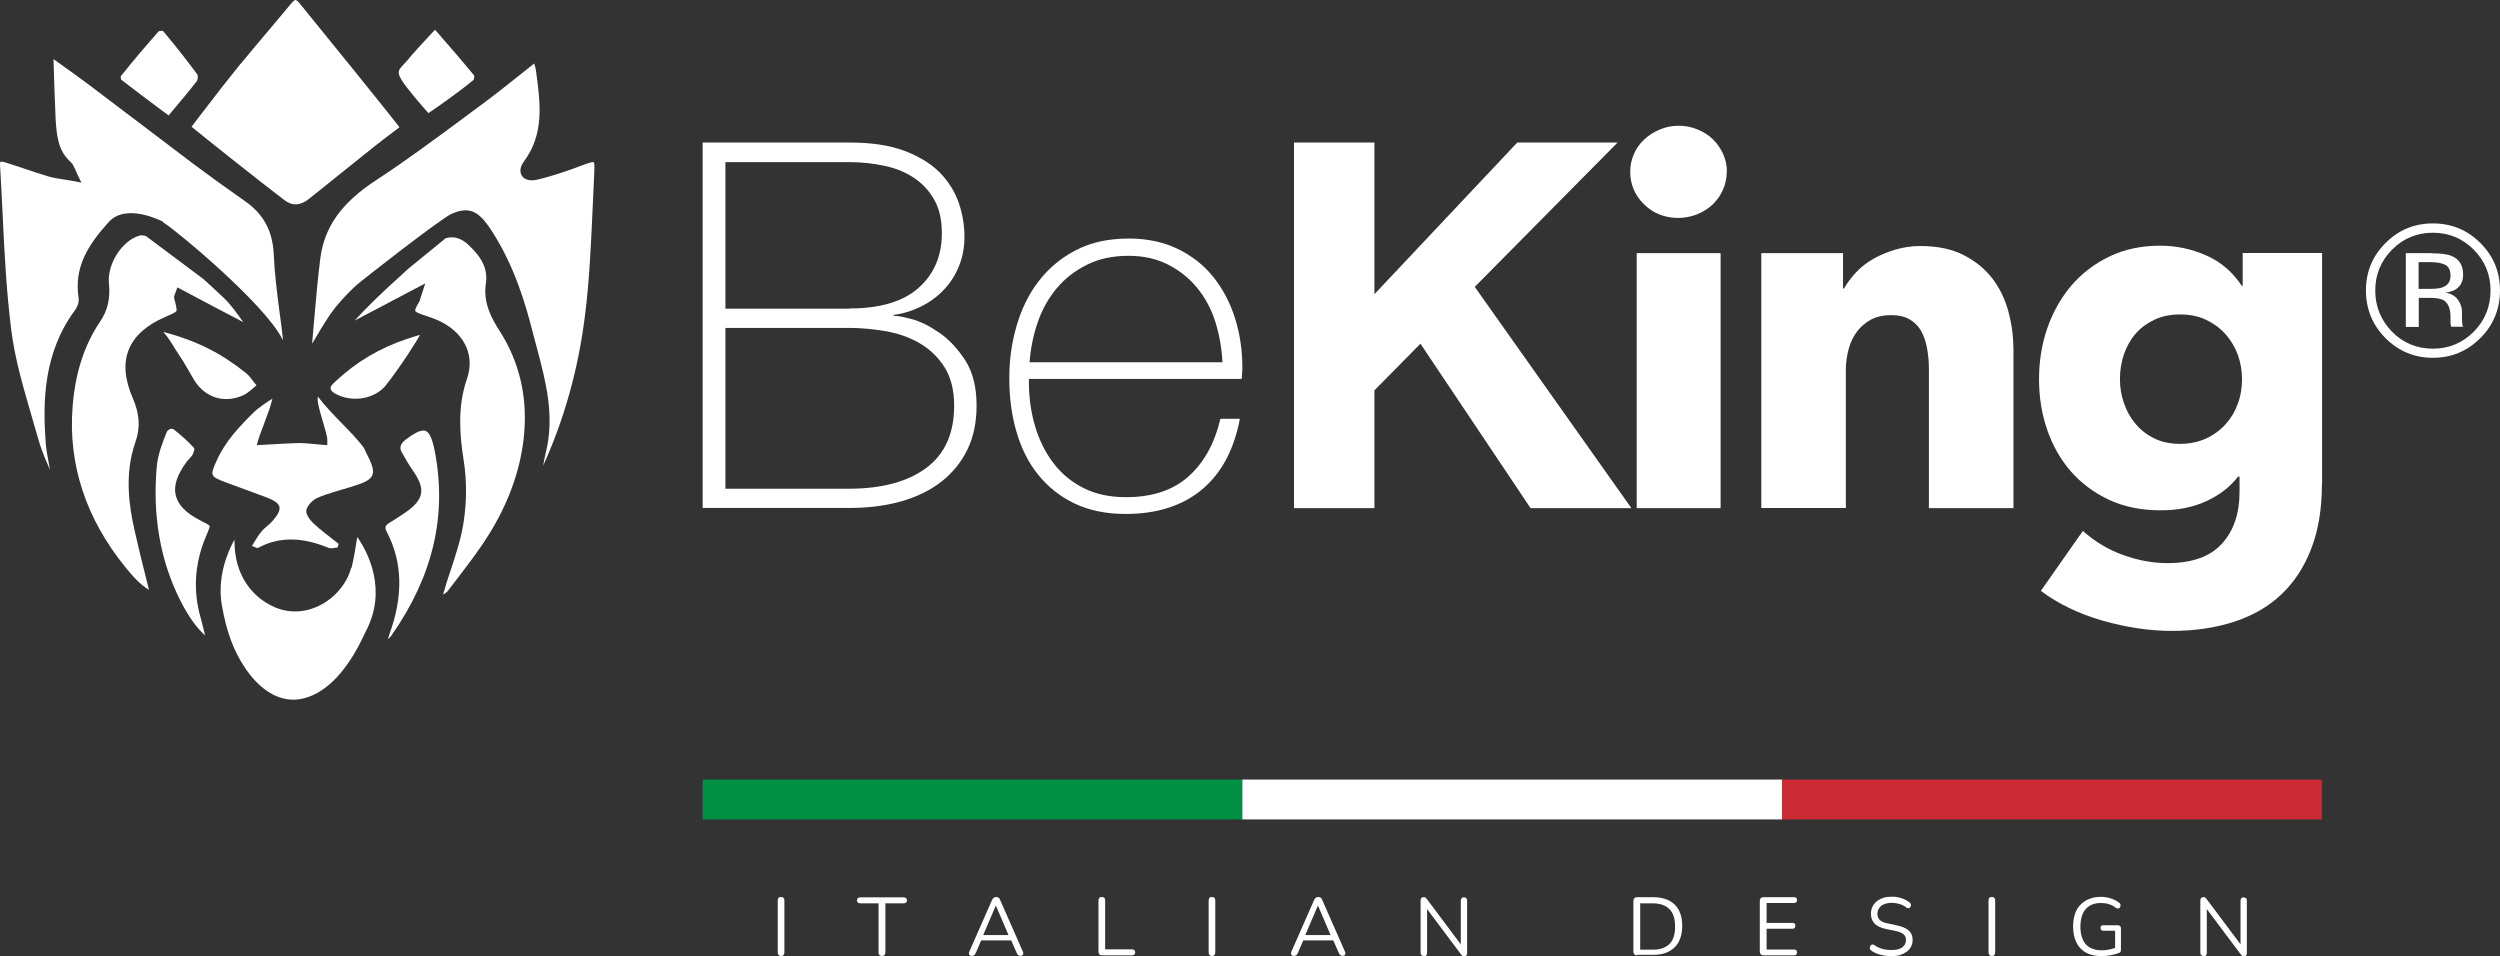 <svg xmlns="http://www.w3.org/2000/svg" id="Capa_1" viewBox="0 0 150.5 57.56"><rect x="0" y="0" width="150.5" height="57.56" fill="#333333" stroke="none"/><g><g><rect x="42.3" y="46.93" width="32.49" height="2.4" fill="#009145"></rect><rect x="74.79" y="46.93" width="32.49" height="2.4" fill="#fff"></rect><rect x="107.28" y="46.93" width="32.49" height="2.4" fill="#cd2c37"></rect><g><path d="M47.02,57.55c-.07,0-.12-.02-.15-.06-.03-.04-.05-.09-.05-.16v-3.12c0-.07.02-.12.05-.16.03-.04.08-.05.15-.05s.12.02.15.05c.03.04.05.09.05.16v3.12c0,.07-.02.12-.05.16s-.08.06-.15.06h0Z" fill="#fff"></path><path d="M53.09,57.55c-.06,0-.11-.02-.15-.06s-.05-.09-.05-.16v-2.95h-1.11c-.06,0-.11-.02-.14-.05-.03-.03-.05-.08-.05-.13,0-.06.02-.1.05-.13s.08-.05.14-.05h2.63c.06,0,.11.02.14.05.03.03.05.07.05.13s-.02.1-.05.13c-.03.03-.08.05-.14.05h-1.11v2.95c0,.07-.02.12-.05.16s-.09.06-.16.06h0Z" fill="#fff"></path><path d="M58.51,57.55c-.05,0-.09-.01-.13-.04s-.05-.06-.05-.1,0-.09.03-.14l1.36-3.09c.03-.07.07-.11.11-.14.04-.03.09-.04.14-.04s.09.01.14.04.08.08.1.14l1.36,3.09c.03.05.04.1.03.14,0,.04-.02.08-.05.1-.03.02-.07.03-.12.03-.06,0-.11-.02-.14-.05-.04-.03-.07-.08-.09-.14l-.37-.84.2.1h-2.12l.2-.1-.36.84c-.03.06-.06.11-.09.14-.03.03-.08.05-.13.05h0ZM59.95,54.51l-.8,1.87-.12-.09h1.83l-.11.09-.8-1.87h0Z" fill="#fff"></path><path d="M66.33,57.51c-.07,0-.12-.02-.15-.06s-.05-.09-.05-.16v-3.08c0-.07.02-.12.05-.16s.08-.05.15-.05.12.02.15.05c.03.04.05.09.05.16v2.94h1.62c.06,0,.11.02.14.05s.05.08.05.13-.02.1-.05.13c-.03.03-.08.05-.14.05h-1.82Z" fill="#fff"></path><path d="M72.96,57.55c-.07,0-.12-.02-.15-.06-.03-.04-.05-.09-.05-.16v-3.12c0-.07.02-.12.05-.16.03-.04.08-.05.15-.05s.12.02.15.05c.03.04.05.09.05.16v3.12c0,.07-.02.12-.05.16-.03.04-.08.06-.15.06Z" fill="#fff"></path><path d="M77.9,57.55c-.05,0-.09-.01-.13-.04s-.05-.06-.05-.1c0-.04,0-.09.03-.14l1.36-3.09c.03-.07.07-.11.11-.14.04-.03.09-.04.14-.04s.09.01.14.04.08.08.1.14l1.36,3.09c.03.05.04.1.03.14,0,.04-.02.08-.05.1-.03.02-.07.03-.12.03-.06,0-.11-.02-.14-.05-.04-.03-.07-.08-.09-.14l-.37-.84.2.1h-2.12l.2-.1-.36.84c-.03.06-.06.11-.09.14-.03.03-.08.05-.13.05h0ZM79.34,54.51l-.8,1.87-.12-.09h1.83l-.11.09-.8-1.87h0Z" fill="#fff"></path><path d="M85.71,57.55c-.06,0-.11-.02-.14-.05s-.05-.08-.05-.15v-3.14c0-.07.02-.12.05-.15.03-.04.08-.05.13-.05s.09,0,.12.03.05.05.09.1l2.15,2.87h-.12v-2.79c0-.06.02-.11.05-.15s.08-.05.14-.05.1.02.14.05.05.08.05.15v3.15c0,.06-.01.11-.04.15-.03.03-.07.05-.12.05-.05,0-.09,0-.12-.03-.03-.02-.06-.05-.09-.09l-2.15-2.87h.11v2.79c0,.07-.02.12-.05.15s-.08.05-.14.05h0Z" fill="#fff"></path><path d="M98.56,57.51c-.07,0-.13-.02-.17-.06-.04-.04-.06-.09-.06-.17v-3.04c0-.07.02-.13.06-.17.04-.04.09-.06.17-.06h.95c.56,0,1,.15,1.3.44.31.3.46.73.46,1.29,0,.28-.04.53-.12.75-.08.22-.19.4-.34.54-.15.15-.34.26-.55.34-.22.08-.47.11-.75.11h-.95,0ZM98.75,57.17h.74c.23,0,.43-.03.6-.09s.31-.15.42-.26c.11-.11.2-.26.25-.44.06-.18.08-.38.08-.61,0-.46-.11-.81-.34-1.04-.23-.23-.57-.35-1.02-.35h-.74v2.79h0Z" fill="#fff"></path><path d="M106.17,57.51c-.07,0-.13-.02-.17-.06s-.06-.09-.06-.17v-3.04c0-.07.02-.13.06-.17.04-.04.09-.06.17-.06h1.84c.06,0,.1.02.13.05.03.03.04.07.04.12,0,.06-.02.1-.04.13s-.07.05-.13.05h-1.66v1.2h1.56c.06,0,.1.01.13.04.03.03.04.07.04.13s-.02.1-.04.13-.07.05-.13.05h-1.56v1.25h1.66c.06,0,.1.02.13.05s.04.07.04.12c0,.06-.02.1-.04.13s-.07.05-.13.05h-1.84Z" fill="#fff"></path><path d="M113.85,57.56c-.15,0-.31-.01-.45-.04s-.29-.06-.41-.11-.24-.11-.34-.19c-.04-.03-.07-.06-.08-.1s-.02-.08,0-.11.02-.07.05-.1.05-.04.09-.05.08,0,.12.03c.15.11.31.18.47.23.17.05.36.07.57.07.3,0,.52-.05.66-.17.14-.11.21-.26.21-.44,0-.15-.05-.26-.16-.35-.1-.08-.28-.15-.52-.2l-.51-.1c-.31-.07-.54-.17-.69-.32-.15-.15-.23-.35-.23-.6,0-.15.03-.3.09-.42.06-.13.15-.24.26-.33.11-.09.25-.16.4-.21s.33-.07.51-.07c.21,0,.4.03.58.09s.34.14.49.26c.04.03.06.06.07.1s.02.07,0,.11c0,.03-.03.06-.05.09s-.06.04-.09.04c-.04,0-.08,0-.13-.04-.13-.1-.27-.17-.41-.21-.14-.04-.3-.07-.47-.07s-.32.03-.45.08c-.13.05-.23.13-.3.23-.07.1-.11.22-.11.35,0,.16.05.28.15.38.1.09.26.16.48.2l.51.11c.33.07.58.17.74.31.16.14.24.33.24.57,0,.15-.03.28-.09.4-.06.12-.15.23-.26.31s-.25.15-.4.2c-.16.05-.34.07-.53.07h0Z" fill="#fff"></path><path d="M119.91,57.55c-.07,0-.12-.02-.15-.06s-.05-.09-.05-.16v-3.12c0-.07.02-.12.05-.16s.08-.05.15-.05.12.02.15.05.05.09.05.16v3.12c0,.07-.02.12-.05.16s-.08.06-.15.06Z" fill="#fff"></path><path d="M126.52,57.56c-.37,0-.69-.07-.94-.21s-.45-.34-.58-.61c-.13-.27-.2-.59-.2-.96,0-.28.04-.53.11-.75.07-.22.18-.41.33-.56.14-.15.32-.27.52-.35s.44-.13.7-.13c.21,0,.41.03.6.09.19.06.37.15.52.27.04.03.06.06.07.1s0,.07,0,.11c-.01.04-.03.07-.05.09-.02.02-.06.04-.09.04s-.08,0-.12-.03c-.14-.11-.28-.18-.43-.23-.15-.05-.32-.07-.5-.07-.26,0-.49.06-.67.17-.18.11-.32.27-.41.48s-.14.47-.14.77c0,.46.11.81.32,1.06.22.24.54.37.97.37.16,0,.31-.02.46-.05.15-.03.29-.08.43-.13l-.09.23v-1.23h-.71c-.06,0-.1-.02-.13-.05s-.04-.07-.04-.12c0-.05.02-.09.04-.12.03-.03.07-.04.13-.04h.88c.06,0,.1.02.13.05s.05.07.05.13v1.29s0,.09-.02.12-.04.06-.08.07c-.14.06-.3.1-.5.14-.19.04-.38.06-.56.06h0Z" fill="#fff"></path><path d="M132.65,57.55c-.06,0-.11-.02-.14-.05s-.05-.08-.05-.15v-3.14c0-.07.02-.12.05-.15s.08-.05.13-.05.09,0,.12.03.05.05.09.1l2.15,2.87h-.12v-2.79c0-.06.02-.11.05-.15s.08-.05.14-.05.1.02.14.05.05.08.05.15v3.15c0,.06-.01.11-.04.15-.03.03-.07.05-.12.05-.05,0-.09,0-.12-.03-.03-.02-.06-.05-.09-.09l-2.15-2.87h.11v2.79c0,.07-.02.12-.05.15s-.08.05-.14.05h0Z" fill="#fff"></path></g></g><g><path d="M42.3,8.58h8.82c1.32,0,2.41.16,3.3.49.88.33,1.59.76,2.13,1.29.53.54.92,1.15,1.16,1.83.24.69.35,1.38.35,2.08,0,.6-.1,1.16-.31,1.7s-.5,1.01-.88,1.42c-.38.41-.83.76-1.36,1.03s-1.1.46-1.74.54l.06.06c.14-.02.48.04,1.02.18s1.1.42,1.68.82c.59.4,1.11.96,1.57,1.66.46.71.69,1.62.69,2.73,0,1.01-.18,1.89-.55,2.65-.37.76-.89,1.4-1.56,1.93-.67.52-1.47.92-2.42,1.19s-1.99.4-3.14.4h-8.82V8.58h0ZM51.12,18.57c1.87,0,3.27-.42,4.19-1.25.93-.83,1.39-1.93,1.39-3.28,0-.8-.15-1.47-.46-2.02-.31-.54-.72-.99-1.23-1.32-.51-.34-1.1-.58-1.77-.72s-1.37-.22-2.11-.22h-7.46v8.82h7.46ZM51.12,29.42c1.97,0,3.52-.42,4.64-1.25,1.12-.83,1.68-2.08,1.68-3.75,0-.94-.2-1.72-.59-2.33-.39-.61-.89-1.08-1.49-1.43-.61-.35-1.28-.59-2.03-.72-.75-.13-1.49-.2-2.2-.2h-7.46v9.68h7.46,0Z" fill="#fff"></path><path d="M61.94,22.82v.18c0,.92.12,1.81.37,2.65.25.84.61,1.58,1.1,2.22.48.64,1.09,1.14,1.82,1.51.73.37,1.58.55,2.55.55,1.59,0,2.84-.42,3.77-1.25s1.57-1.99,1.92-3.47h1.17c-.35,1.85-1.1,3.27-2.27,4.25s-2.7,1.48-4.61,1.48c-1.17,0-2.19-.21-3.07-.63s-1.6-1-2.19-1.73-1.02-1.59-1.31-2.59c-.29-1-.43-2.07-.43-3.22s.15-2.17.45-3.19c.3-1.02.74-1.91,1.34-2.68.6-.77,1.34-1.39,2.24-1.85.89-.46,1.95-.69,3.16-.69,1.11,0,2.09.21,2.94.62.85.41,1.57.97,2.14,1.68.57.71,1.01,1.53,1.31,2.47.3.94.45,1.94.45,3.01,0,.1,0,.22-.02.35-.01.13-.02.24-.02.32h-12.83ZM73.59,21.81c-.04-.86-.19-1.68-.43-2.45-.25-.77-.61-1.45-1.1-2.04-.48-.59-1.07-1.05-1.76-1.4-.69-.35-1.48-.52-2.37-.52-.95,0-1.78.18-2.5.54-.72.36-1.33.83-1.82,1.42-.49.59-.88,1.27-1.14,2.05-.27.78-.43,1.58-.49,2.4h11.62,0Z" fill="#fff"></path><path d="M82.74,8.58v9.13l8.6-9.13h6.04l-8.6,8.69,9.43,13.32h-6.07l-6.63-9.9-2.77,2.81v7.09h-4.84V8.58h4.84,0Z" fill="#fff"></path><path d="M103.95,10.34c0,.39-.08.76-.23,1.09-.15.34-.36.63-.62.88-.26.25-.57.44-.93.59-.36.14-.74.22-1.13.22-.82,0-1.51-.27-2.07-.82-.55-.54-.83-1.2-.83-1.96,0-.37.07-.72.22-1.06.14-.34.35-.63.62-.88s.57-.45.93-.6c.35-.15.73-.23,1.14-.23s.77.07,1.13.22c.36.14.67.34.93.59.26.25.46.54.62.88.15.34.23.7.23,1.1h0ZM98.53,30.59v-15.35h5.05v15.35h-5.05Z" fill="#fff"></path><path d="M106.05,15.24h4.9v2.13h.06c.18-.33.43-.65.72-.97.3-.32.65-.59,1.05-.82.4-.23.84-.41,1.31-.55s.98-.22,1.51-.22c1.03,0,1.9.18,2.62.55.72.37,1.3.85,1.74,1.43s.76,1.26.96,2.02c.2.76.29,1.52.29,2.28v9.5h-5.09v-8.39c0-.43-.04-.84-.11-1.23-.07-.39-.19-.74-.35-1.03-.16-.3-.4-.53-.69-.71-.3-.17-.67-.26-1.13-.26s-.85.09-1.19.26c-.34.18-.62.42-.85.72s-.4.66-.51,1.06c-.11.4-.17.82-.17,1.25v8.32h-5.09v-15.35" fill="#fff"></path><path d="M139.78,29.14c0,1.5-.22,2.81-.65,3.91-.43,1.11-1.04,2.03-1.82,2.76-.78.73-1.73,1.27-2.85,1.63-1.12.36-2.36.54-3.71.54s-2.75-.21-4.18-.62c-1.43-.41-2.67-1.01-3.71-1.79l2.53-3.61c.74.66,1.56,1.15,2.45,1.46.89.32,1.77.48,2.64.48,1.48,0,2.57-.39,3.28-1.17.71-.78,1.06-1.82,1.06-3.11v-.93h-.09c-.47.62-1.11,1.11-1.91,1.48-.8.37-1.72.55-2.74.55-1.17,0-2.21-.21-3.11-.63-.9-.42-1.67-.99-2.3-1.71-.63-.72-1.1-1.56-1.43-2.51-.33-.96-.49-1.97-.49-3.04s.16-2.09.49-3.05c.33-.96.81-1.82,1.43-2.56.63-.74,1.39-1.33,2.3-1.77.9-.44,1.93-.66,3.08-.66.97,0,1.89.2,2.77.59.88.39,1.59,1,2.13,1.82h.06v-1.97h4.78v13.9h0ZM134.97,22.82c0-.51-.09-1.01-.26-1.48-.18-.47-.43-.89-.76-1.25-.33-.36-.72-.64-1.17-.85-.45-.21-.97-.31-1.54-.31s-1.08.1-1.53.31c-.44.21-.82.48-1.13.83-.31.35-.54.76-.71,1.23-.16.47-.25.98-.25,1.51s.08,1.01.25,1.48c.16.47.4.89.71,1.25.31.36.68.65,1.13.86.44.22.95.32,1.53.32s1.1-.11,1.56-.32.85-.5,1.17-.85.57-.76.74-1.23c.18-.47.26-.98.26-1.51h0Z" fill="#fff"></path><path d="M149.32,20.35c-.79.79-1.74,1.19-2.86,1.19s-2.07-.4-2.86-1.19c-.78-.79-1.17-1.75-1.17-2.87s.39-2.06,1.18-2.85c.79-.79,1.73-1.18,2.85-1.18s2.07.39,2.86,1.18,1.18,1.74,1.18,2.85-.39,2.08-1.18,2.87h0ZM144,15.03c-.67.68-1.01,1.5-1.01,2.46s.34,1.79,1.01,2.48c.67.68,1.5,1.02,2.46,1.02s1.78-.34,2.46-1.02c.67-.68,1.01-1.51,1.01-2.48s-.34-1.78-1.01-2.46c-.68-.68-1.5-1.02-2.46-1.02s-1.78.34-2.46,1.02ZM146.38,15.25c.55,0,.95.05,1.21.16.46.19.69.57.69,1.12,0,.4-.14.69-.43.88-.15.1-.37.17-.64.21.35.05.6.2.76.43.16.23.24.46.24.69v.32c0,.1,0,.21.01.33,0,.12.02.19.04.23l.03.05h-.73s0-.03-.01-.04c0-.02,0-.03-.01-.05l-.02-.14v-.35c0-.51-.14-.85-.42-1.02-.17-.09-.45-.14-.87-.14h-.62v1.75h-.78v-4.44h1.55,0ZM147.22,15.95c-.2-.11-.51-.17-.95-.17h-.67v1.61h.71c.33,0,.58-.03.75-.1.31-.12.46-.35.46-.69,0-.32-.1-.54-.3-.65h0Z" fill="#fff"></path></g></g><path d="M9.82,13.38c.91.58,6.13,4.94,7.18,7.04.01.02.02.04.03.06,0-.03,0-.05,0-.08-.06-.56-.13-1.11-.21-1.67-.14-1.11-.29-2.26-.34-3.4-.06-1.42-.61-2.44-1.73-3.22-1.13-.79-2.14-1.52-3.09-2.23-1.1-.83-2.2-1.66-3.3-2.5-.99-.75-1.98-1.5-2.97-2.25-.57-.43-1.15-.84-1.72-1.25-.15-.11-.3-.21-.45-.32l.02.59c.03.91.05,1.86.1,2.78v.07c.06,1.05.11,2.04.92,2.76.12.11.18.25.26.42.04.09.08.19.14.32l.24.49-.54-.1c-.2-.04-.39-.07-.55-.09-.33-.05-.62-.1-.9-.18-.52-.15-1.04-.33-1.54-.5-.35-.12-.69-.23-1.04-.34-.23-.07-.3-.04-.31-.04,0,0-.02.04-.02.16.06.94.1,1.89.15,2.83.11,2.35.23,4.78.53,7.15.21,1.68.7,3.36,1.17,4.98.15.52.3,1.04.45,1.56.16.57.39,1.13.63,1.68.03.06.05.12.08.19-.03-.19-.06-.37-.1-.56-.06-.32-.12-.65-.15-.98-.2-2.56-.15-5.52,1.77-8.1.15-.2.24-.51.2-.72-.27-1.83.53-3.14,1.81-4.56,1.07-1.18,3.19-.06,3.28-.02h0Z" fill="#fff"></path><path d="M14.49,3.83c-.74.91-1.47,1.85-2.17,2.77-.26.34-.53.68-.79,1.03.79.65,3.93,3.15,5.58,4.41.48.37.97.35,1.49-.07.69-.54,1.37-1.1,2.06-1.65.61-.49,1.23-.99,1.85-1.48.4-.32.8-.62,1.21-.93.11-.08.22-.16.33-.25-.75-.97-4.04-5.04-6.03-7.48-.11-.13-.19-.18-.23-.18-.02,0-.1.02-.26.21-.41.5-.83.99-1.24,1.48-.59.7-1.2,1.42-1.79,2.14h0Z" fill="#fff"></path><path d="M21.14,34.18c-.25.95-.98,1.82-1.92,2.28-.87.43-1.82.46-2.67.1-1.49-.64-2.4-2.07-2.43-3.83,0-.08,0-.16-.01-.24-.43.78-1.05,2.3-.75,3.97.28,1.59.71,2.73,1.38,3.73.82,1.22,1.8,1.89,2.83,1.93,1.05.03,2.16-.6,3.1-1.81.49-.62.92-1.37,1.34-2.28,1.33-2.5.15-4.76-.5-5.7-.01.08-.02.15-.04.23-.09.57-.18,1.1-.31,1.63h0Z" fill="#fff"></path><path d="M10.42,25.84s-.04-.03-.08-.03c-.01,0-.03,0-.05,0-.12.03-.22.13-.24.17-.27.67-.55,1.39-.61,2.09-.27,2.97.21,5.7,1.42,8.09.47.93.94,1.59,1.48,2.09,0,0,0-.02,0-.02-.08-.33-.16-.67-.25-1-.48-1.64-.38-3.3.3-4.92l.05-.11c.09-.22.2-.48.18-.54-.03-.06-.32-.21-.58-.34-.84-.43-1.32-.92-1.46-1.5-.14-.58.08-1.24.65-2.01.05-.07.12-.14.18-.21.08-.08.15-.17.19-.24.07-.15.1-.3.1-.37-.37-.41-.8-.8-1.28-1.17h0Z" fill="#fff"></path><path d="M23.59,38.22c2.49-3.57,3.33-7.2,2.58-11.08-.14-.71-.32-1.12-.55-1.2-.04-.02-.08-.02-.13-.02-.24,0-.59.18-1.05.53-.43.32-.37.59-.23.82.18.32.42.74.7,1.14.7,1.02.6,1.64-.39,2.36-.24.17-.48.33-.72.48-.12.08-.25.15-.37.23-.25.17-.28.28-.14.55.94,1.81,1,3.83.15,6.16-.03.09-.06.19-.09.29.1-.08.18-.17.25-.26h0Z" fill="#fff"></path><path d="M9.55,1.89c-.73.82-1.49,1.71-2.28,2.7,0,.02,0,.15.02.2.77.6,1.53,1.17,2.35,1.78l.51.38c.12-.15.24-.29.36-.43.47-.56.92-1.09,1.34-1.64.05-.07.08-.31.04-.38-.63-.86-1.33-1.75-2.08-2.64-.07-.01-.22,0-.27.03h0Z" fill="#fff"></path><path d="M26.19,1.79l-.17.18c-.57.61-1.1,1.18-1.59,1.77-.05.06-.11.12-.16.17-.26.28-.39.41-.11.88.3.51,1.25,1.59,1.63,2.02.79-.53,1.94-1.36,2.71-1.99.03-.04.06-.2.05-.27-.6-.73-1.23-1.46-1.9-2.23l-.46-.53h0Z" fill="#fff"></path><path d="M26.97,35.56c.17-.23.35-.46.52-.68.65-.85,1.33-1.73,1.9-2.64,1.19-1.89,1.9-3.84,2.13-5.8.28-2.4-.21-4.6-1.45-6.53-.53-.82-.99-1.73-.82-2.86.12-.8-.19-1.5-1.02-2.28-.46-.44-.9-.57-1.4-.43l-2.23,1.82c-1.79,1.6-2.74,2.57-3.25,3.14l4.25-2.24-.21.65c-.04.11-.06.19-.08.25-.03.11-.05.18-.1.25-.23.38-.23.49-.21.51.01.03.08.11.51.25l.06.02c.33.11.66.22.98.38,1.45.74,2.04,2.06,1.56,3.44-.59,1.69-.43,3.45-.19,4.95.19,1.21.18,2.52-.03,3.8-.16.96-.47,1.89-.77,2.8-.14.42-.28.84-.4,1.27-.02.05-.03.11-.04.16.12-.06.22-.14.29-.23h0Z" fill="#fff"></path><path d="M35.68,12.48c.03-.74.07-1.47.1-2.21.02-.43-.03-.51-.04-.51-.02,0-.12-.02-.55.14-.9.34-1.87.69-2.87.92-.58.13-.83-.12-.9-.24-.07-.11-.21-.42.12-.86,1.24-1.67.99-3.5.73-5.44-.02-.15-.06-.3-.11-.46-.27.21-.53.42-.79.63-.79.63-1.53,1.22-2.3,1.79-.41.31-.83.61-1.24.92-1.69,1.25-3.43,2.54-5.22,3.71-2.06,1.35-3.09,2.8-3.33,4.71-.16,1.27-.27,2.57-.38,3.82-.04.43-.07.86-.11,1.29.09-.15.18-.31.28-.47.34-.57.69-1.17,1.11-1.7.36-.44.76-.88,1.24-1.32.24-.23,5.06-4,5.75-4.32.33-.15.61-.22.86-.22.64,0,1.08.47,1.61,1.3,1.32,2.05,2,4.33,2.44,6.08.08.3.16.6.24.9.53,2,1.08,4.07.55,6.25-.08.32-.13.59-.17.84,1.26-2.77,2.11-5.79,2.51-8.99.28-2.17.37-4.4.47-6.56h0Z" fill="#fff"></path><path d="M10.57,17.59l.11-.29.98.52c.52.28,1.03.55,1.55.82.48.25.95.5,1.43.75-.33-.48-.77-1.07-1.11-1.4h0c-.42-.4-.84-.79-1.27-1.18l-3.49-2.61c-.09-.02-.17-.03-.24-.03-.06,0-.11,0-.15.02-1.04.3-1.95,1.73-1.82,2.9.09.87-.08,1.61-.54,2.28-.95,1.41-1.49,3.08-1.65,5.12-.27,3.47.8,6.71,3.15,9.62.44.54.88,1.06,1.45,1.4-.06-.24-.12-.48-.18-.72-.25-.99-.48-1.92-.69-2.87-.33-1.46-.62-3.38.05-5.3.31-.89.26-1.69-.16-2.66-.49-1.13-.57-2.11-.23-2.93.33-.81,1.06-1.46,2.17-1.94.36-.16.65-.28.69-.37.04-.09-.03-.37-.13-.74-.03-.12.01-.21.04-.28.01-.02.02-.05.04-.09h0Z" fill="#fff"></path><path d="M15.15,32.89c.22-.34.37-.63.58-.88.19-.24.47-.41.67-.64.66-.75.58-1.07-.36-1.43-.82-.31-1.65-.6-2.47-.91-.92-.35-.93-.4-.54-1.27.52-1.18,1.39-2.1,2.29-2.98.14-.14.71-.56,1.08-.78-.22.94-.76,2.03-.94,2.8.95-.05,1.77-.11,2.6-.13.37,0,1.47.13,1.64.13,0-.16.02-.32-.01-.47-.11-.62-.68-2.12-.55-2.45.83,1.09,1.99,2.06,2.73,3.03.06.07.08.17.13.26.76,1.44.65,1.69-.93,2.16-.66.2-1.33.37-1.96.64-.29.13-.6.45-.67.74-.05.22.21.59.42.79.48.45,1.02.83,1.53,1.24-.02.07-.05.15-.07.22-.18.01-.39.09-.54.02-1.42-.58-2.84-.76-4.26.01-.03.02-.09-.03-.35-.12h0Z" fill="#fff"></path><path d="M9.84,19.98c2.04.55,3.47,1.28,4.97,2.48.25.2.42.49.63.74-.27.21-.52.48-.83.61-1.13.49-2.26.12-2.91-.91-.31-.51-.58-1.04-.92-1.53-.32-.46-.45-.8-.94-1.38h0Z" fill="#fff"></path><path d="M23.23,23.2c-.71.86-2.1,1.04-3.06.49-.51-.29-.18-.54.06-.76,1.23-1.15,2.65-1.99,4.25-2.52.26-.09.53-.17.79-.25.03.07-1.3,2.13-2.05,3.04h0Z" fill="#fff"></path></svg>